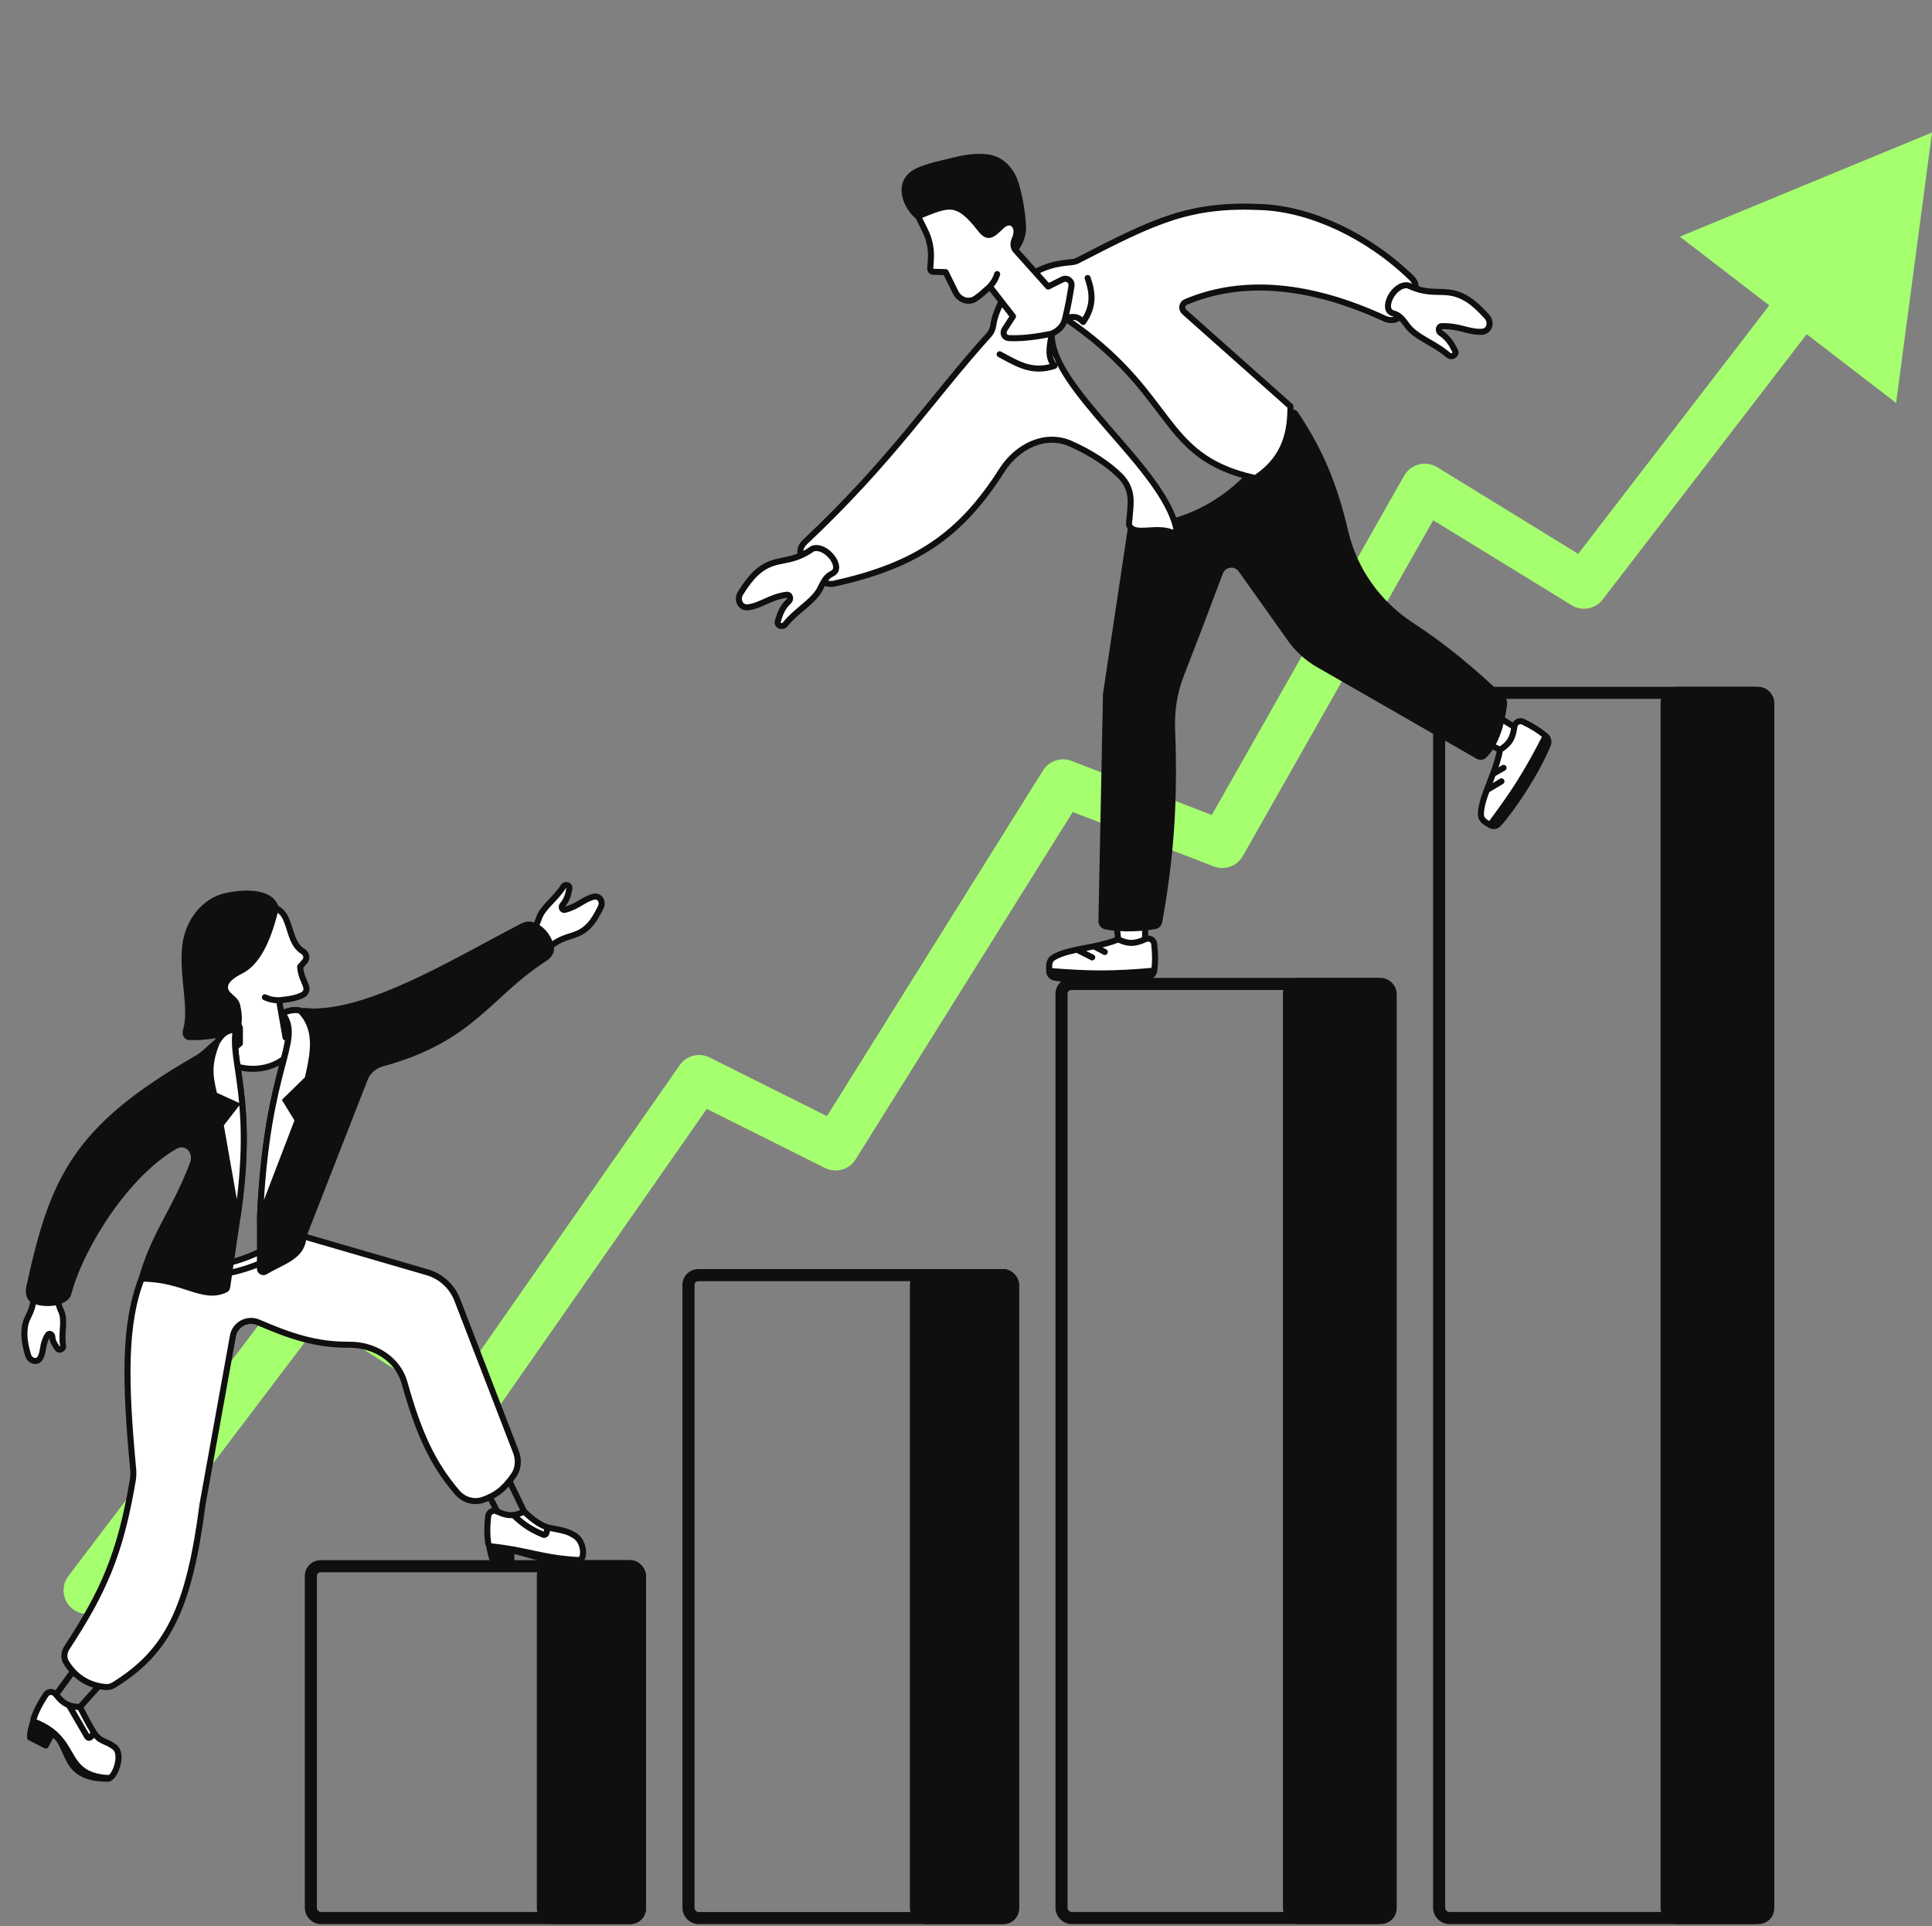<svg width="320" height="319" viewBox="0 0 320 319" fill="none" xmlns="http://www.w3.org/2000/svg">
<rect x="0" y="0" width="320" height="319" fill="#808080" stroke="none"/>
<path d="M11.325 261.025C10.019 262.747 10.358 265.202 12.08 266.507C13.803 267.812 16.257 267.474 17.562 265.752L14.443 263.388L11.325 261.025ZM52.12 213.668L54.226 210.371C52.507 209.273 50.233 209.679 49.001 211.305L52.12 213.668ZM79.247 230.995L77.141 234.293C78.91 235.423 81.255 234.956 82.456 233.235L79.247 230.995ZM115.794 178.638L117.543 175.138C115.807 174.27 113.696 174.807 112.585 176.399L115.794 178.638ZM138.4 189.938L136.65 193.439C138.454 194.34 140.648 193.723 141.718 192.013L138.4 189.938ZM176.076 129.672L177.484 126.021C175.734 125.346 173.752 126.008 172.758 127.598L176.076 129.672ZM202.45 139.842L201.042 143.493C202.851 144.19 204.897 143.458 205.854 141.772L202.45 139.842ZM235.982 80.705L238.03 77.371C237.125 76.815 236.034 76.651 235.006 76.916C233.978 77.181 233.102 77.852 232.578 78.775L235.982 80.705ZM262.356 96.902L260.308 100.236C262.014 101.284 264.237 100.875 265.458 99.287L262.356 96.902ZM320.001 21.945L278.238 39.191L314.055 66.736L320.001 21.945ZM14.443 263.388L17.562 265.752L55.239 216.032L52.12 213.668L49.001 211.305L11.325 261.025L14.443 263.388ZM52.12 213.668L50.014 216.966L77.141 234.293L79.247 230.995L81.353 227.697L54.226 210.371L52.12 213.668ZM79.247 230.995L82.456 233.235L119.002 180.878L115.794 178.638L112.585 176.399L76.038 228.755L79.247 230.995ZM115.794 178.638L114.044 182.139L136.65 193.439L138.4 189.938L140.149 186.438L117.543 175.138L115.794 178.638ZM138.4 189.938L141.718 192.013L179.394 131.746L176.076 129.672L172.758 127.598L135.082 187.864L138.4 189.938ZM176.076 129.672L174.668 133.323L201.042 143.493L202.45 139.842L203.858 136.191L177.484 126.021L176.076 129.672ZM202.45 139.842L205.854 141.772L239.386 82.635L235.982 80.705L232.578 78.775L199.046 137.912L202.45 139.842ZM235.982 80.705L233.934 84.04L260.308 100.236L262.356 96.902L264.403 93.567L238.03 77.371L235.982 80.705ZM262.356 96.902L265.458 99.287L301.634 52.247L298.532 49.862L295.43 47.476L259.254 94.516L262.356 96.902Z" fill="#A6FF6F"/>
<rect x="88.918" y="258.391" width="18.085" height="60.267" rx="2.609" fill="#110E10"/>
<rect x="150.709" y="210.18" width="18.085" height="108.48" rx="2.609" fill="#110E10"/>
<rect x="212.498" y="161.961" width="18.085" height="156.693" rx="2.609" fill="#110E10"/>
<rect x="275.043" y="113.75" width="18.085" height="204.906" rx="2.609" fill="#110E10"/>
<rect x="114.031" y="211.18" width="53.761" height="106.48" rx="1.609" stroke="#110E10" stroke-width="2" stroke-linejoin="round"/>
<rect x="175.822" y="162.961" width="54.515" height="154.693" rx="1.609" stroke="#110E10" stroke-width="2" stroke-linejoin="round"/>
<rect x="238.365" y="114.75" width="54.515" height="202.906" rx="1.609" stroke="#110E10" stroke-width="2" stroke-linejoin="round"/>
<rect x="51.488" y="259.391" width="54.515" height="58.267" rx="1.609" stroke="#110E10" stroke-width="2" stroke-linejoin="round"/>
<path d="M248.458 124.175L243.86 121.996L246.544 117.714L250.826 120.398L250.838 120.314C250.935 119.633 251.662 119.235 252.28 119.538C253.922 120.343 254.955 120.992 256.024 121.899C256.442 122.253 256.578 122.834 256.369 123.34C254.349 128.223 250.321 134.142 248.174 136.476C247.817 136.865 247.236 136.913 246.788 136.633L246.088 136.194C245.647 135.918 245.307 135.485 245.291 134.966C245.255 133.797 245.689 132.389 246.255 130.862C246.575 129.997 246.938 129.093 247.281 128.173C247.774 126.853 248.227 125.499 248.458 124.175Z" fill="white"/>
<path d="M248.458 124.175L243.86 121.996L246.544 117.714L250.826 120.398M248.458 124.175C250.033 123.165 250.539 122.321 250.826 120.398M248.458 124.175C248.227 125.499 247.774 126.853 247.281 128.173M250.826 120.398L250.838 120.314C250.935 119.633 251.662 119.235 252.28 119.538C253.922 120.343 254.955 120.992 256.024 121.899M246.788 136.633L246.088 136.194C245.647 135.918 245.307 135.485 245.291 134.966C245.255 133.797 245.689 132.389 246.255 130.862M246.788 136.633C250.78 131.291 252.846 128.099 256.024 121.899M246.788 136.633C247.236 136.913 247.817 136.865 248.174 136.476C250.321 134.142 254.349 128.223 256.369 123.34C256.578 122.834 256.442 122.253 256.024 121.899M246.255 130.862L248.688 129.405M246.255 130.862C246.575 129.997 246.938 129.093 247.281 128.173M247.281 128.173L249.037 127.169" stroke="#110E10" stroke-linecap="round"/>
<path d="M185.211 155.577L184.603 150.526L189.656 150.513L189.67 155.565L189.747 155.531C190.375 155.25 191.099 155.652 191.172 156.337C191.367 158.154 191.368 159.374 191.172 160.762C191.095 161.304 190.676 161.729 190.137 161.822C184.927 162.718 177.77 162.468 174.65 161.897C174.13 161.802 173.78 161.337 173.779 160.808L173.777 159.982C173.775 159.462 173.96 158.943 174.391 158.653C175.36 157.999 176.783 157.616 178.378 157.279C179.281 157.089 180.239 156.914 181.2 156.714C182.58 156.426 183.967 156.087 185.211 155.577Z" fill="white"/>
<path d="M185.211 155.577L184.603 150.526L189.656 150.513L189.67 155.565M185.211 155.577C186.905 156.37 187.89 156.348 189.67 155.565M185.211 155.577C183.967 156.087 182.58 156.426 181.2 156.714M189.67 155.565L189.747 155.531C190.375 155.25 191.099 155.652 191.172 156.337C191.367 158.154 191.368 159.374 191.172 160.762M173.779 160.808L173.777 159.982C173.775 159.462 173.96 158.943 174.391 158.653C175.36 157.999 176.783 157.616 178.378 157.279M173.779 160.808C180.428 161.336 184.23 161.381 191.172 160.762M173.779 160.808C173.78 161.337 174.13 161.802 174.65 161.897C177.77 162.468 184.927 162.718 190.137 161.822C190.676 161.729 191.095 161.304 191.172 160.762M178.378 157.279L180.908 158.56M178.378 157.279C179.281 157.089 180.239 156.914 181.2 156.714M181.2 156.714L182.986 157.663" stroke="#110E10" stroke-linecap="round"/>
<path d="M248.173 136.484C250.32 134.15 254.348 128.231 256.368 123.348C256.577 122.842 256.441 122.261 256.023 121.907C252.845 128.107 250.779 131.299 246.787 136.641C247.235 136.921 247.815 136.873 248.173 136.484Z" fill="#110E10"/>
<path d="M174.651 161.894C177.77 162.464 184.927 162.714 190.137 161.819C190.676 161.726 191.095 161.301 191.172 160.759C184.23 161.377 180.428 161.333 173.779 160.805C173.781 161.333 174.131 161.798 174.651 161.894Z" fill="#110E10"/>
<path d="M194.634 120.716C195.112 132.967 194.393 142.228 192.499 152.723C192.399 153.278 191.994 153.733 191.441 153.843C189.371 154.255 185.84 154.479 183.01 153.904C182.353 153.77 181.921 153.165 181.935 152.494L182.689 114.909L186.896 86.867C199.49 86.867 208.495 78.77 213.146 68.451C213.482 67.704 214.512 67.585 214.967 68.266C219.075 74.404 221.453 80.051 223.313 87.986C224.777 94.231 228.646 99.625 234.014 103.135C239.641 106.814 244.181 110.63 249.176 115.374C249.513 115.694 249.684 116.152 249.627 116.613C249.266 119.566 248.438 123.202 246.15 125.48C245.721 125.907 245.058 125.94 244.533 125.639L218.115 110.473C216.232 109.391 214.605 107.915 213.347 106.144L205.174 94.645C204.475 93.662 202.961 93.862 202.538 94.992C199.883 102.079 198.141 106.639 196.052 112.011C194.975 114.779 194.519 117.749 194.634 120.716Z" fill="#110E10"/>
<path d="M152.061 35.815L153.246 38.218C153.965 39.675 154.288 41.295 154.182 42.916L154.081 44.469C154.062 44.761 154.29 45.009 154.582 45.017L156.626 45.068L158.278 48.414C158.892 49.658 160.413 50.233 161.564 49.458C162.428 48.876 163.064 48.269 163.953 47.465L165.87 49.928C165.047 51.65 164.697 52.656 164.495 53.969C164.412 54.512 164.187 55.029 163.818 55.437C154.25 66.031 147.809 76.15 133.296 89.803C132.839 90.233 132.522 90.82 132.558 91.446C132.689 93.762 134.222 95.053 136.336 96.353C136.881 96.688 137.541 96.791 138.165 96.654C151.738 93.662 159.125 88.614 165.964 77.865C168.467 73.933 173.124 71.594 177.376 73.504C180.725 75.008 183.64 76.898 185.614 78.899C186.598 79.896 187.194 81.221 187.256 82.62C187.317 84.016 187.121 85.151 187.008 86.556C186.99 86.787 187.016 87.028 187.149 87.217C188.18 88.688 191.422 87.177 194.01 88.151C194.425 88.307 194.932 88 194.84 87.567C192.689 77.387 173.913 64.281 174.199 55.255C175.24 54.809 176.113 54.066 176.429 52.728C194.926 65.207 191.829 75.566 207.724 79.132C207.859 79.162 208.009 79.136 208.123 79.058C213.158 75.653 213.738 71.11 213.738 67.291L196.161 51.669C195.612 51.181 195.737 50.295 196.412 50.01C205.928 45.992 217.158 47.127 229.353 52.764C230.099 53.109 230.976 53.113 231.658 52.657C233.473 51.445 234.572 49.9 234.478 47.487C234.457 46.932 234.19 46.421 233.792 46.035C226.445 38.909 217.076 34.69 209.13 34.302C197.083 33.715 191.425 36.478 178.52 43.132C178.222 43.285 177.892 43.381 177.559 43.412C175.062 43.648 173.6 43.944 171.457 45.068L168.347 41.599C167.889 41.157 167.739 40.483 167.967 39.888L168.148 39.415C168.449 38.63 168.498 37.663 167.866 37.107C167.325 36.632 166.526 36.848 166.003 37.343L165.976 37.369C164.184 39.063 163.647 39.571 162.295 37.834C158.462 32.908 157.03 33.833 152.061 35.815Z" fill="white"/>
<path d="M163.953 47.465C163.064 48.269 162.428 48.876 161.564 49.458C160.413 50.233 158.892 49.658 158.278 48.414L156.626 45.068L154.582 45.017C154.29 45.009 154.062 44.761 154.081 44.469L154.182 42.916C154.288 41.295 153.965 39.675 153.246 38.218L152.061 35.815C157.03 33.833 158.462 32.908 162.295 37.834C163.654 39.58 164.189 39.058 166.003 37.343C166.526 36.848 167.325 36.632 167.866 37.107C168.498 37.663 168.449 38.63 168.148 39.415L167.967 39.888C167.739 40.483 167.889 41.157 168.347 41.599L171.457 45.068M163.953 47.465C164.665 46.648 164.897 46.195 165.165 45.393M163.953 47.465L165.87 49.928M174.199 55.255C171.534 55.834 169.011 56.097 167.069 55.99C166.344 55.95 165.998 55.151 166.392 54.542L167.787 52.391L165.87 49.928M174.199 55.255C173.78 57.708 173.484 59.124 174.646 60.604C170.939 61.812 168.618 60.307 165.571 58.672M174.199 55.255C175.24 54.809 176.113 54.066 176.429 52.728M174.199 55.255C173.913 64.281 192.689 77.387 194.84 87.567C194.932 88 194.425 88.307 194.01 88.151C191.422 87.177 188.18 88.688 187.149 87.217C187.016 87.028 186.99 86.787 187.008 86.556C187.121 85.151 187.317 84.016 187.256 82.62C187.194 81.221 186.598 79.896 185.614 78.899C183.64 76.898 180.725 75.008 177.376 73.504C173.124 71.594 168.467 73.933 165.964 77.865C159.125 88.614 151.738 93.662 138.165 96.654C137.541 96.791 136.881 96.688 136.336 96.353C134.222 95.053 132.689 93.762 132.558 91.446C132.522 90.82 132.839 90.233 133.296 89.803C147.809 76.15 154.25 66.031 163.818 55.437C164.187 55.029 164.412 54.512 164.495 53.969C164.697 52.656 165.047 51.65 165.87 49.928M171.457 45.068L173.605 47.465L175.995 46.275C176.741 45.904 177.6 46.526 177.471 47.35C177.238 48.842 176.932 50.597 176.429 52.728M171.457 45.068C173.6 43.944 175.062 43.648 177.559 43.412C177.892 43.381 178.222 43.285 178.52 43.132C191.425 36.478 197.083 33.715 209.13 34.302C217.076 34.69 226.445 38.909 233.792 46.035C234.19 46.421 234.457 46.932 234.478 47.487C234.572 49.9 233.473 51.445 231.658 52.657C230.976 53.113 230.099 53.109 229.353 52.764C217.158 47.127 205.928 45.992 196.412 50.01C195.737 50.295 195.612 51.181 196.161 51.669L213.738 67.291C213.738 71.11 213.158 75.653 208.123 79.058C208.009 79.136 207.859 79.162 207.724 79.132C191.829 75.566 194.926 65.207 176.429 52.728M180.145 46.041C181.037 48.568 181.185 50.797 179.402 53.323C178.587 52.458 177.965 52.274 176.429 52.728" stroke="#110E10" stroke-linecap="round" stroke-linejoin="round"/>
<path d="M243.152 49.608C239.436 47.263 237.672 49.375 233.201 47.263C230.85 46.914 228.684 51.251 230.673 51.87C230.806 51.911 230.937 51.956 231.068 52.003C231.984 52.338 232.549 53.209 233.135 53.988C234.599 55.937 237.611 56.809 239.918 58.843C240.336 59.211 241.128 58.881 241.08 58.326C241.074 58.26 241.056 58.196 241.028 58.136C240.496 57.04 239.84 55.928 238.62 55.149C238.164 54.858 238.222 54.05 238.763 54.026C241.593 53.897 243.282 55.067 245.45 54.949C246.71 54.881 247.124 53.394 246.287 52.448C245.178 51.194 243.964 50.12 243.152 49.608Z" fill="white" stroke="#110E10" stroke-linecap="round"/>
<path d="M125.223 94.918C128.47 91.957 130.577 93.727 134.608 90.863C136.861 90.108 139.755 93.997 137.905 94.955C137.782 95.019 137.66 95.086 137.54 95.156C136.697 95.646 136.294 96.602 135.853 97.473C134.754 99.648 131.942 101.036 130.027 103.442C129.681 103.878 128.843 103.692 128.793 103.137C128.788 103.071 128.793 103.005 128.811 102.941C129.143 101.768 129.593 100.559 130.657 99.578C131.055 99.211 130.856 98.426 130.319 98.497C127.51 98.867 126.054 100.315 123.899 100.58C122.645 100.734 121.977 99.342 122.635 98.264C123.506 96.835 124.514 95.564 125.223 94.918Z" fill="white" stroke="#110E10" stroke-linecap="round"/>
<path d="M165.976 37.369L165.982 37.363C166.518 36.856 167.336 36.632 167.884 37.124C168.499 37.677 168.466 38.623 168.194 39.404L167.891 40.275C167.697 40.832 167.996 41.439 168.555 41.626C169.443 40.415 170.013 38.983 169.943 37.483C169.837 35.244 169.396 32.553 168.728 30.351C168.025 28.032 166.305 26.02 163.916 25.616C162.204 25.326 160.233 25.509 157.982 26.069C155.847 26.599 152.342 27.271 150.867 28.419C147.817 30.791 149.925 34.853 151.763 36.248C156.732 34.265 158.461 32.908 162.295 37.834C163.647 39.572 164.183 39.064 165.976 37.369Z" fill="#110E10"/>
<path d="M22.051 243.254C20.705 229.011 20.519 219.235 23.462 211.76L24.504 209.586C35.296 210.553 41.06 209.688 50.239 202.75V204.739L70.769 210.71C73.046 211.372 74.883 213.059 75.736 215.271L85.459 240.471C85.95 241.743 85.872 243.188 85.103 244.313C83.434 246.75 81.909 247.764 79.918 248.42C78.415 248.915 76.767 248.385 75.736 247.184C71.653 242.431 69.334 237.349 66.999 228.999C65.893 225.042 61.956 222.672 57.847 222.709C52.248 222.759 47.916 221.216 42.798 219.014C40.993 218.236 38.929 219.326 38.579 221.26L33.558 249.063C31.328 266.231 27.878 273.495 18.867 279.061C18.474 279.304 18.017 279.436 17.556 279.402C15.406 279.241 12.803 278.297 10.97 275.343C10.5 274.585 10.597 273.623 11.085 272.876C17.122 263.64 19.917 257.398 21.984 245.208C22.093 244.565 22.113 243.903 22.051 243.254Z" fill="white"/>
<path d="M23.462 211.76C20.519 219.235 20.705 229.011 22.051 243.254C22.113 243.903 22.093 244.565 21.984 245.208C19.917 257.398 17.122 263.641 11.085 272.876C10.597 273.623 10.5 274.585 10.97 275.343C12.803 278.297 15.406 279.241 17.556 279.402C18.017 279.436 18.474 279.304 18.867 279.061C27.878 273.495 31.328 266.231 33.558 249.063L38.579 221.26C38.929 219.326 40.993 218.236 42.798 219.014C47.916 221.216 52.248 222.759 57.847 222.709C61.956 222.672 65.893 225.042 66.999 228.999C69.334 237.349 71.653 242.431 75.736 247.184C76.767 248.385 78.415 248.915 79.918 248.42C81.909 247.764 83.434 246.75 85.103 244.313C85.872 243.188 85.95 241.743 85.459 240.471L75.736 215.271C74.883 213.059 73.046 211.372 70.769 210.71L50.239 204.739M23.462 211.76C26.288 209.14 37.287 215.53 50.239 204.739M23.462 211.76L24.504 209.586C35.296 210.553 41.06 209.688 50.239 202.75V204.739" stroke="#110E10"/>
<path d="M9.279 280.666L9.227 280.6C8.796 280.063 7.968 280.091 7.59 280.666C6.587 282.195 6.029 283.279 5.57 284.604C5.412 285.058 5.719 285.533 6.184 285.655C12.876 287.415 8.742 294.585 17.861 294.585C19.004 294.585 20.491 290.568 19.004 289.379C17.496 288.172 16.593 288.636 15.479 286.808C14.419 285.07 14.248 284.604 13.241 282.712C12.502 282.685 11.919 282.595 11.409 282.404C10.63 282.11 10.02 281.578 9.279 280.666Z" fill="white"/>
<path d="M16.329 279.275L13.241 282.712M13.241 282.712C14.248 284.604 14.419 285.07 15.479 286.808M13.241 282.712C12.502 282.685 11.919 282.595 11.409 282.404M9.279 280.666L12.058 276.853M9.279 280.666L9.227 280.6C8.796 280.063 7.968 280.091 7.59 280.666C6.587 282.195 6.029 283.279 5.57 284.604C5.412 285.058 5.719 285.533 6.184 285.655C12.876 287.415 8.742 294.585 17.861 294.585C19.004 294.585 20.491 290.568 19.004 289.379C17.496 288.172 16.593 288.636 15.479 286.808M9.279 280.666C10.02 281.578 10.63 282.11 11.409 282.404M15.479 286.808C15.479 286.808 15.421 287.434 14.887 287.77C14.732 287.868 14.536 287.788 14.444 287.629L11.409 282.404" stroke="#110E10" stroke-linecap="round"/>
<path d="M82.356 250.336L82.279 250.302C81.65 250.02 80.927 250.423 80.853 251.108C80.659 252.925 80.657 254.145 80.854 255.533C80.927 256.052 81.385 256.422 81.909 256.443C86.946 256.65 88.545 258.553 95.046 258.78C95.797 258.806 96.475 258.266 96.55 257.519C96.607 256.948 96.578 256.432 96.348 255.83C95.896 254.642 95.25 254.319 94.41 253.899L94.409 253.898C93.517 253.452 91.882 253.222 90.677 252.971C89.058 252.412 87.787 251.245 86.815 250.348C86.145 250.662 85.586 250.848 85.045 250.91C84.217 251.005 83.432 250.81 82.356 250.336Z" fill="white"/>
<path d="M84.44 245.413L86.815 250.348M86.815 250.348C87.787 251.245 89.058 252.412 90.677 252.971M86.815 250.348C86.145 250.662 85.586 250.848 85.045 250.91M82.356 250.336L81.135 247.926M82.356 250.336L82.279 250.302C81.65 250.02 80.927 250.423 80.853 251.108C80.659 252.925 80.657 254.145 80.854 255.533C80.927 256.052 81.385 256.422 81.909 256.443C86.946 256.65 88.545 258.553 95.046 258.78C95.797 258.806 96.475 258.266 96.55 257.519C96.607 256.948 96.578 256.432 96.348 255.83C95.896 254.641 95.249 254.318 94.409 253.898C93.517 253.452 91.882 253.222 90.677 252.971M82.356 250.336C83.432 250.81 84.217 251.005 85.045 250.91M90.677 252.971C90.677 253.122 90.582 253.563 90.502 253.905C90.448 254.137 90.198 254.263 89.979 254.169C87.897 253.282 86.741 252.546 85.045 250.91" stroke="#110E10" stroke-linecap="round"/>
<path d="M18.431 294.097L18.517 293.989C10.084 293.842 14.097 287.6 5.328 284.486L4.921 285.279C4.518 286.609 4.447 287.292 4.47 287.791C4.478 287.963 4.585 288.113 4.738 288.191L7.341 289.527C7.594 289.656 7.904 289.557 8.034 289.304L8.758 287.893C11.455 288.895 9.378 294.403 16.809 294.853C17.438 294.891 18.041 294.593 18.431 294.097Z" fill="#110E10"/>
<path d="M80.585 255.528L80.585 256.419C80.834 257.788 81.083 258.427 81.332 258.861C81.418 259.01 81.581 259.094 81.753 259.094L84.679 259.094C84.963 259.094 85.193 258.864 85.193 258.58L85.193 256.994C85.984 257.407 92.589 258.956 95.449 258.902C96.001 258.891 96.399 258.45 96.49 257.905C89.65 257.608 87.527 256.147 80.585 255.528Z" fill="#110E10"/>
<path d="M4.043 221.216C3.991 217.776 5.25 218.437 5.663 214.588C6.389 212.875 10.172 213.197 9.774 214.779C9.738 214.923 9.707 215.068 9.68 215.213C9.556 215.89 9.872 216.545 10.148 217.175C10.854 218.788 10.087 220.672 10.449 222.884C10.519 223.315 9.977 223.709 9.626 223.45C9.584 223.419 9.548 223.381 9.52 223.338C9.048 222.617 8.694 222.17 8.674 221.418C8.663 220.995 8.151 220.713 7.924 221.07C6.913 222.659 7.314 223.782 6.655 224.916C6.158 225.771 4.953 225.415 4.662 224.47C4.276 223.217 4.054 221.967 4.043 221.216Z" fill="white" stroke="#110E10" stroke-linecap="round"/>
<path d="M97.805 153.031C95.537 155.619 93.743 154.426 90.857 157.007C89.169 157.792 86.577 155.019 87.933 154.111C88.023 154.051 88.112 153.988 88.199 153.923C88.813 153.468 89.042 152.689 89.309 151.973C89.974 150.184 92.04 148.858 93.32 146.818C93.552 146.448 94.22 146.52 94.307 146.947C94.317 146.998 94.318 147.05 94.31 147.101C94.155 148.043 93.91 149.024 93.168 149.88C92.891 150.2 93.114 150.793 93.525 150.691C95.679 150.158 96.686 148.903 98.34 148.509C99.301 148.279 99.943 149.304 99.526 150.2C98.973 151.389 98.3 152.465 97.805 153.031Z" fill="white" stroke="#110E10" stroke-linecap="round"/>
<path d="M47.328 152.103C47.015 151.415 46.551 150.88 45.927 150.513L35.799 161.733L39.733 170.203L39.733 172.807L37.617 174.613C37.153 175.009 37.003 175.62 37.538 175.916C40.642 177.628 44.831 177.359 47.464 174.986C48.135 174.381 48.748 173.787 49.254 173.235C49.794 172.647 49.354 171.813 48.556 171.813L47.291 171.813L46.597 167.825L46.221 165.664C47.826 165.506 49.084 165.322 50.156 164.761C50.642 164.508 50.875 163.946 50.711 163.424C50.392 162.412 49.842 161.677 49.71 160.111L50.505 159.191C50.94 158.686 50.735 157.908 50.165 157.563C48.36 156.469 48.202 154.025 47.328 152.103Z" fill="white"/>
<path d="M46.221 165.664C47.826 165.506 49.084 165.322 50.156 164.761C50.642 164.508 50.875 163.946 50.711 163.424C50.392 162.412 49.842 161.677 49.71 160.111L50.505 159.191C50.94 158.686 50.735 157.908 50.165 157.563C48.36 156.469 48.202 154.025 47.328 152.103C47.015 151.415 46.551 150.88 45.927 150.513L35.799 161.733L39.733 170.203L39.733 172.807L37.617 174.613C37.153 175.009 37.003 175.62 37.538 175.916C40.642 177.628 44.831 177.359 47.464 174.986C48.135 174.381 48.748 173.787 49.254 173.235C49.794 172.647 49.354 171.813 48.556 171.813L47.291 171.813L46.597 167.825L46.221 165.664ZM46.221 165.664C45.137 165.642 44.646 165.509 43.872 165.167" stroke="#110E10" stroke-linecap="round" stroke-linejoin="round"/>
<path d="M46.186 150.379C44.563 157.401 42.28 160.149 40.083 161.25C38.752 161.916 37.119 163.011 38.008 164.205C38.031 164.236 38.055 164.266 38.08 164.297L39.051 165.201C39.414 165.539 39.676 165.975 39.783 166.46C40.196 168.34 40.137 169.366 39.699 170.812C36.894 171.833 34.166 172.387 31.259 172.24C30.491 172.202 30.084 171.306 30.309 170.571C31.399 167.006 29.61 161.701 30.189 156.581C30.654 152.474 33.453 148.726 37.371 147.894C40.84 147.157 45.376 147.171 46.186 150.379Z" fill="#110E10"/>
<path d="M11.034 214.754C10.01 215.923 7.127 216.116 5.552 215.334C4.746 214.934 4.685 213.92 4.877 213.041C8.779 195.217 12.449 186.889 32.553 175.328C33.315 174.891 33.998 174.312 34.635 173.707C35.038 173.322 35.478 172.946 35.947 172.582C36.954 170.973 37.678 170.655 39.083 170.505C38.028 175.706 42.28 182.244 39.288 201.86L37.62 213.195C37.596 213.356 37.497 213.498 37.35 213.569C33.591 215.381 30.453 211.762 23.46 211.762C25.663 204.09 28.764 201.001 31.928 192.787C32.746 190.662 30.895 188.716 28.925 189.858C21.086 194.401 13.627 205.907 11.384 213.981C11.307 214.259 11.224 214.538 11.034 214.754Z" fill="#110E10"/>
<path d="M60.423 178.67L50.445 204.207C50.307 204.559 50.25 204.938 50.199 205.313C49.807 208.24 46.395 209.072 43.941 210.598C43.573 210.827 43.057 210.572 43.057 210.138V201.86C44.123 176.152 50.217 172.582 46.798 167.83C47.494 167.428 49.076 167.084 49.771 167.438C50.439 167.423 51.086 167.454 51.703 167.533C61.743 167.533 74.67 159.607 86.329 153.509C86.826 153.25 87.374 153.047 87.924 153.154C89.689 153.497 91.101 155.455 91.258 157.017C91.34 157.825 90.688 158.437 90.005 158.876C80.936 164.712 78.233 172.054 63.318 176.121C62.01 176.478 60.916 177.408 60.423 178.67Z" fill="#110E10"/>
<path d="M39.288 201.86L37.62 213.195C37.596 213.356 37.497 213.498 37.35 213.569C33.591 215.381 30.453 211.762 23.46 211.762C25.663 204.09 28.764 201.001 31.928 192.787C32.746 190.662 30.895 188.716 28.925 189.858C21.086 194.401 13.627 205.907 11.384 213.981C11.307 214.259 11.224 214.538 11.034 214.754C10.01 215.923 7.127 216.116 5.552 215.334C4.746 214.934 4.685 213.92 4.877 213.041C8.779 195.217 12.449 186.889 32.553 175.328C33.315 174.891 33.998 174.312 34.635 173.707C35.038 173.322 35.478 172.946 35.947 172.582M39.288 201.86L36.581 186.481C36.556 186.338 36.593 186.191 36.682 186.076L39.083 182.987L35.726 181.455C35.584 181.39 35.479 181.264 35.441 181.113C34.628 177.833 34.588 175.922 35.947 172.582M39.288 201.86C42.28 182.244 38.028 175.706 39.083 170.505C37.678 170.655 36.954 170.973 35.947 172.582M43.057 201.86C44.123 176.152 50.217 172.582 46.798 167.83C47.494 167.428 49.076 167.084 49.771 167.438M43.057 201.86V210.138C43.057 210.572 43.573 210.827 43.941 210.598C46.395 209.072 49.807 208.24 50.199 205.313C50.25 204.938 50.307 204.559 50.445 204.207L60.423 178.67C60.916 177.408 62.01 176.478 63.318 176.121C78.233 172.054 80.936 164.712 90.005 158.876C90.688 158.437 91.34 157.825 91.258 157.017C91.101 155.455 89.689 153.497 87.924 153.154C87.374 153.047 86.826 153.25 86.329 153.509C74.67 159.607 61.743 167.533 51.703 167.533C51.086 167.454 50.439 167.423 49.771 167.438M43.057 201.86L49.234 185.751C49.291 185.601 49.276 185.433 49.192 185.297L47.315 182.244L50.851 178.784C50.922 178.715 50.972 178.626 50.993 178.53C51.921 174.414 52.708 170.468 49.771 167.438" stroke="#110E10"/>
<path d="M39.29 201.851L36.583 186.472C36.557 186.329 36.594 186.182 36.683 186.067L39.084 182.978L35.727 181.446C35.585 181.381 35.48 181.255 35.442 181.103C34.629 177.823 34.589 175.913 35.948 172.573C36.955 170.964 37.679 170.645 39.084 170.496C38.029 175.697 42.281 182.235 39.29 201.851Z" fill="white"/>
<path d="M43.058 201.851C44.124 176.142 50.218 172.573 46.799 167.821C47.495 167.419 49.077 167.075 49.772 167.428C52.71 170.459 51.922 174.404 50.995 178.52C50.973 178.617 50.923 178.706 50.852 178.775L47.316 182.235L49.193 185.288C49.277 185.424 49.292 185.592 49.235 185.742L43.058 201.851Z" fill="white"/>
<path d="M39.29 201.851L36.583 186.472C36.557 186.329 36.594 186.182 36.683 186.067L39.084 182.978L35.727 181.446C35.585 181.381 35.48 181.255 35.442 181.103C34.629 177.823 34.589 175.913 35.948 172.573C36.955 170.964 37.679 170.645 39.084 170.496C38.029 175.697 42.281 182.235 39.29 201.851Z" stroke="#110E10"/>
<path d="M43.058 201.851C44.124 176.142 50.218 172.573 46.799 167.821C47.495 167.419 49.077 167.075 49.772 167.428C52.71 170.459 51.922 174.404 50.995 178.52C50.973 178.617 50.923 178.706 50.852 178.775L47.316 182.235L49.193 185.288C49.277 185.424 49.292 185.592 49.235 185.742L43.058 201.851Z" stroke="#110E10"/>
</svg>
